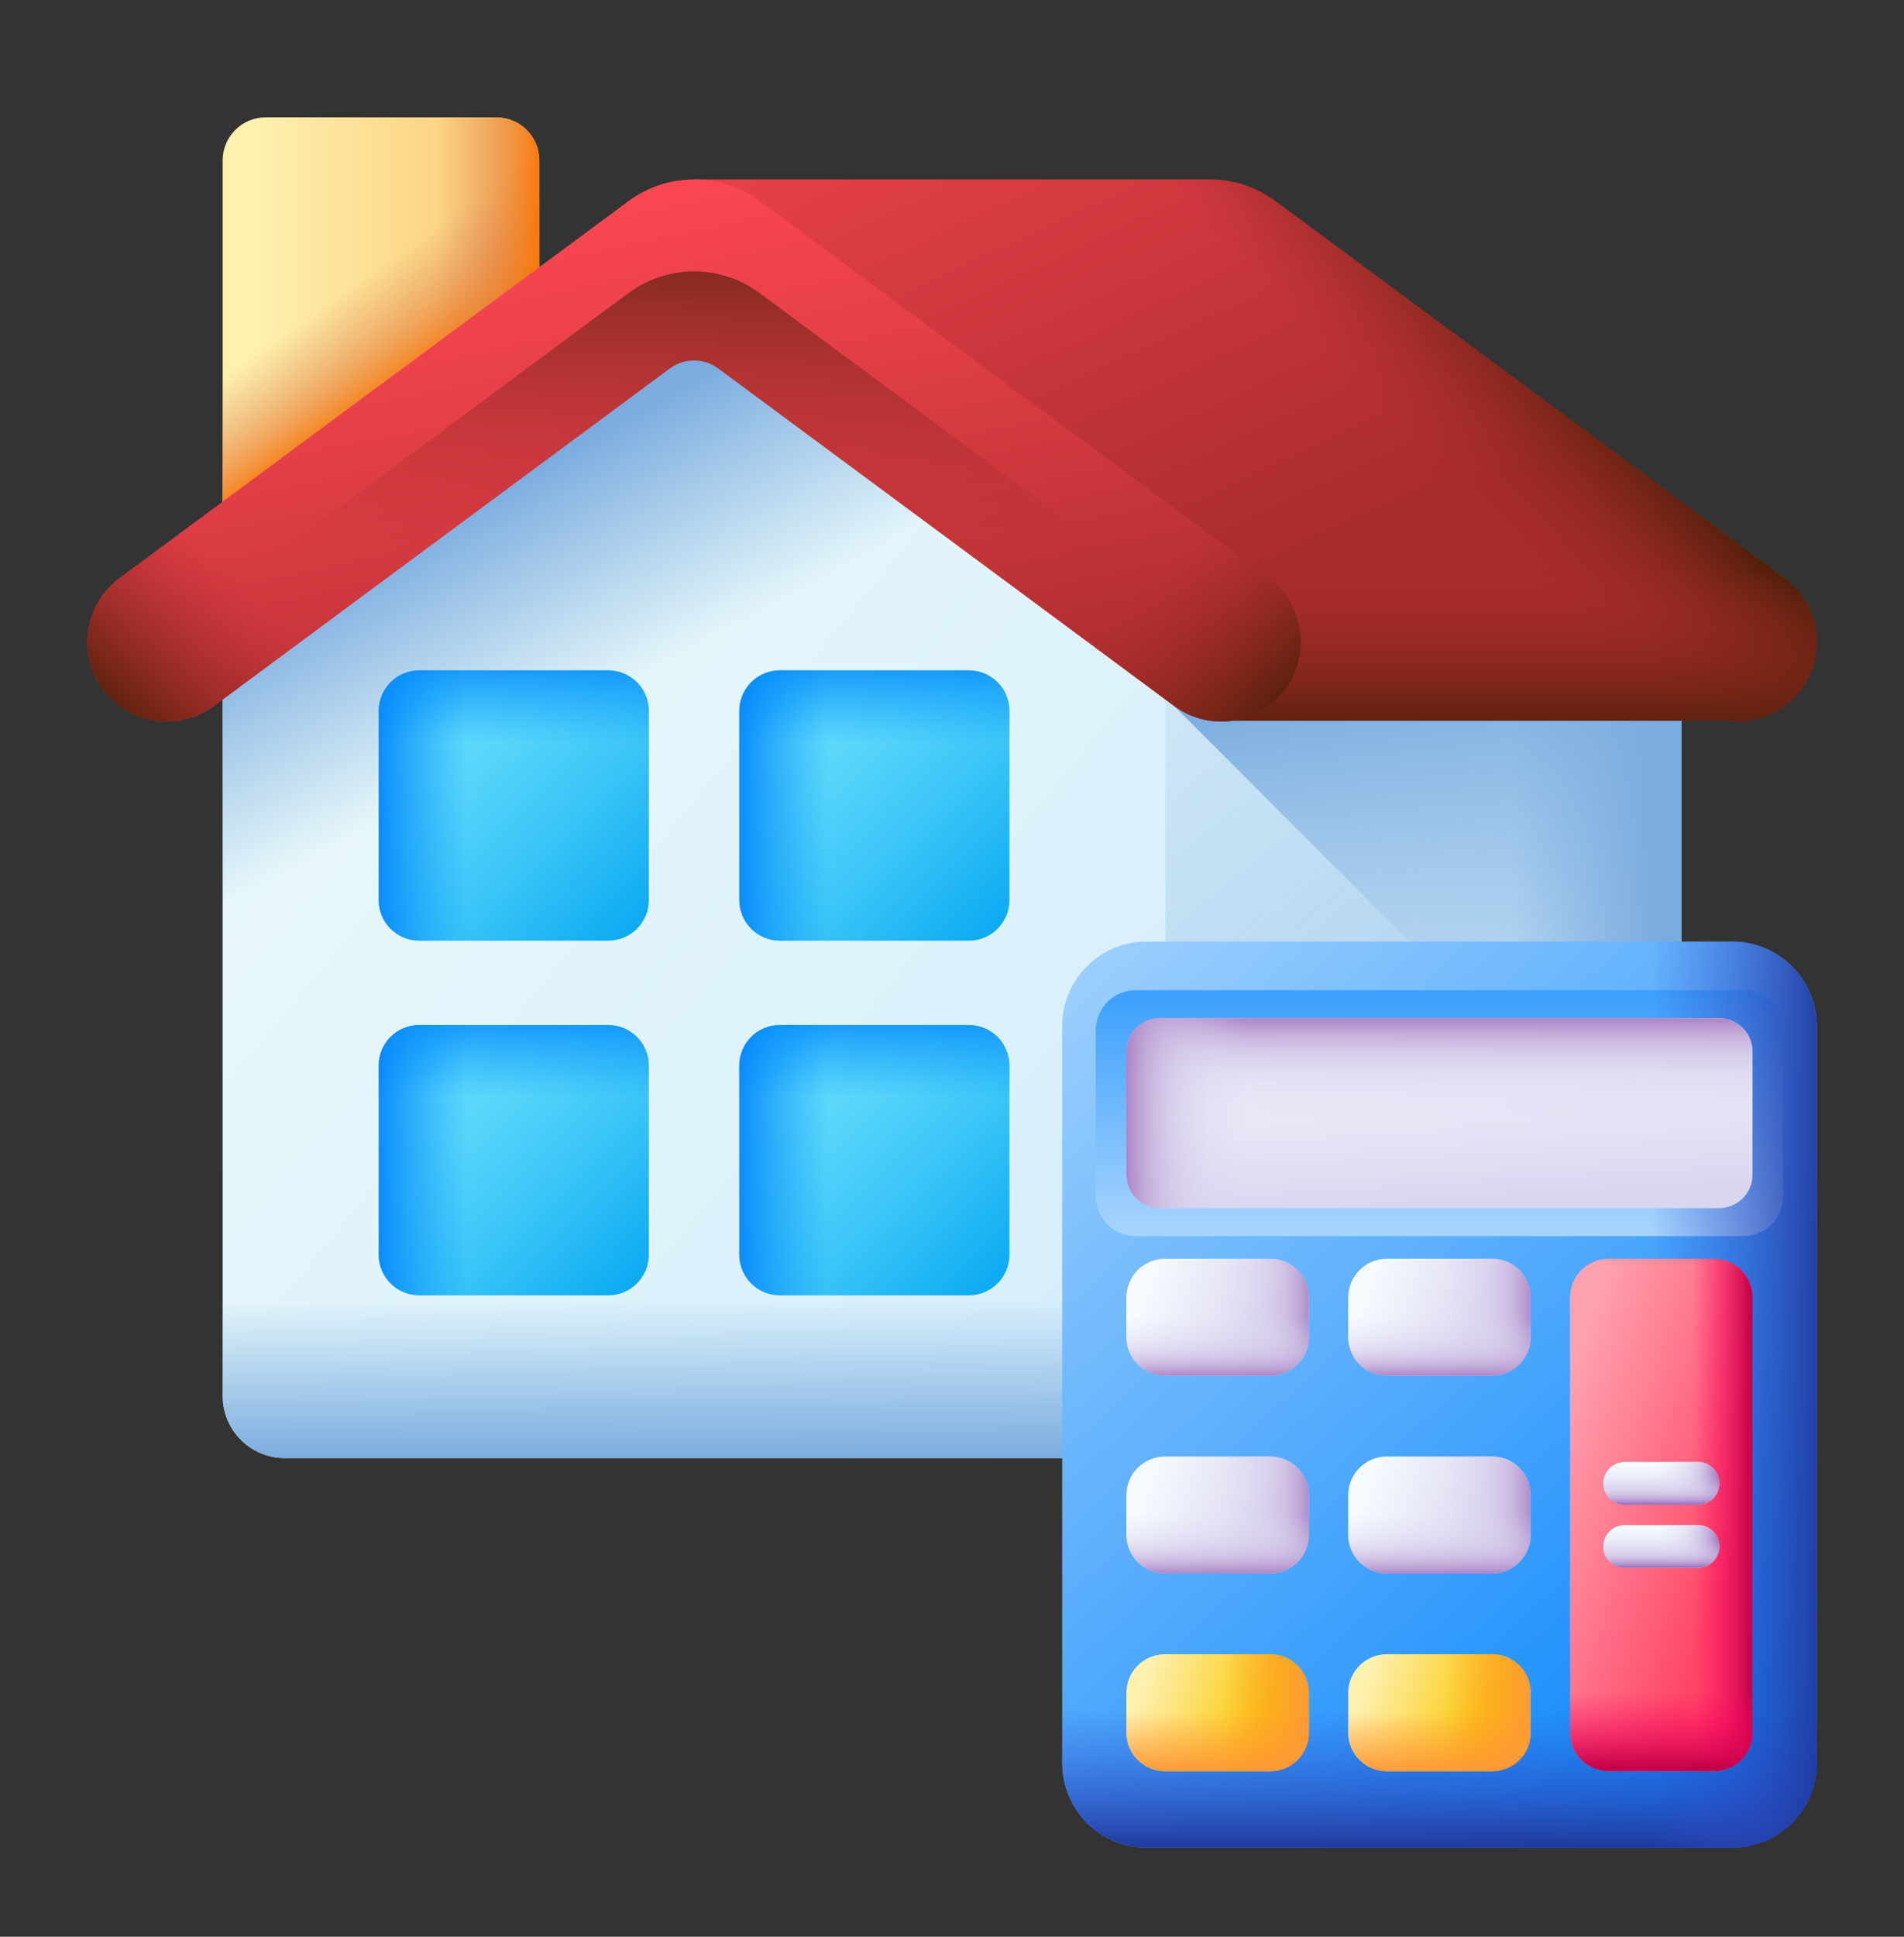 <svg width="60" height="61" viewBox="0 0 60 61" fill="none" xmlns="http://www.w3.org/2000/svg">
<rect x="0" y="0" width="60" height="61" fill="#333333" stroke="none"/>
<path d="M16.995 18.245H7.017V5.05C7.017 4.303 7.623 3.696 8.371 3.696H15.641C16.389 3.696 16.995 4.303 16.995 5.05V18.245Z" fill="url(#paint0_linear_411_6709)"/>
<path d="M16.995 18.245H7.017V5.05C7.017 4.303 7.623 3.696 8.371 3.696H15.641C16.389 3.696 16.995 4.303 16.995 5.05V18.245Z" fill="url(#paint1_linear_411_6709)"/>
<path d="M16.995 5.05V18.244H10.849V3.696H15.641C16.388 3.696 16.995 4.302 16.995 5.05Z" fill="url(#paint2_linear_411_6709)"/>
<path d="M42.281 10.971H17.719L7.017 18.892V43.968C7.017 45.047 7.892 45.923 8.972 45.923H51.028C52.108 45.923 52.983 45.047 52.983 43.968V18.892L42.281 10.971Z" fill="url(#paint3_linear_411_6709)"/>
<path d="M42.281 10.971H17.719L7.017 18.892V43.968C7.017 45.047 7.892 45.923 8.972 45.923H51.028C52.108 45.923 52.983 45.047 52.983 43.968V18.892L42.281 10.971Z" fill="url(#paint4_linear_411_6709)"/>
<path d="M42.281 10.971H26.024L36.726 18.892V43.968C36.726 45.047 35.851 45.923 34.771 45.923H51.028C52.107 45.923 52.983 45.047 52.983 43.968V18.892L42.281 10.971Z" fill="url(#paint5_linear_411_6709)"/>
<path d="M7.017 33.147V43.968C7.017 45.047 7.892 45.923 8.972 45.923H51.028C52.108 45.923 52.983 45.048 52.983 43.968V33.147H7.017Z" fill="url(#paint6_linear_411_6709)"/>
<path d="M40.901 10.971V45.923H51.028C52.107 45.923 52.983 45.047 52.983 43.968V18.892L42.281 10.971H40.901Z" fill="url(#paint7_linear_411_6709)"/>
<path d="M52.983 38.221V22.234H36.996L52.983 38.221Z" fill="url(#paint8_linear_411_6709)"/>
<path d="M19.168 29.628H13.211C12.505 29.628 11.933 29.055 11.933 28.349V22.393C11.933 21.687 12.505 21.114 13.211 21.114H19.168C19.874 21.114 20.446 21.687 20.446 22.393V28.349C20.446 29.055 19.874 29.628 19.168 29.628Z" fill="url(#paint9_linear_411_6709)"/>
<path d="M30.532 29.628H24.575C23.869 29.628 23.297 29.055 23.297 28.349V22.393C23.297 21.687 23.869 21.114 24.575 21.114H30.532C31.238 21.114 31.81 21.687 31.81 22.393V28.349C31.81 29.055 31.238 29.628 30.532 29.628Z" fill="url(#paint10_linear_411_6709)"/>
<path d="M19.168 40.798H13.211C12.505 40.798 11.933 40.225 11.933 39.519V33.563C11.933 32.856 12.505 32.284 13.211 32.284H19.168C19.874 32.284 20.446 32.857 20.446 33.563V39.519C20.446 40.225 19.874 40.798 19.168 40.798Z" fill="url(#paint11_linear_411_6709)"/>
<path d="M30.532 40.798H24.575C23.869 40.798 23.297 40.225 23.297 39.519V33.563C23.297 32.856 23.869 32.284 24.575 32.284H30.532C31.238 32.284 31.81 32.857 31.81 33.563V39.519C31.81 40.225 31.238 40.798 30.532 40.798Z" fill="url(#paint12_linear_411_6709)"/>
<path d="M19.168 29.628H13.211C12.505 29.628 11.933 29.055 11.933 28.349V22.393C11.933 21.687 12.505 21.114 13.211 21.114H19.168C19.874 21.114 20.446 21.687 20.446 22.393V28.349C20.446 29.055 19.874 29.628 19.168 29.628Z" fill="url(#paint13_linear_411_6709)"/>
<path d="M19.168 29.628H13.211C12.505 29.628 11.933 29.055 11.933 28.349V22.393C11.933 21.687 12.505 21.114 13.211 21.114H19.168C19.874 21.114 20.446 21.687 20.446 22.393V28.349C20.446 29.055 19.874 29.628 19.168 29.628Z" fill="url(#paint14_linear_411_6709)"/>
<path d="M30.532 29.628H24.575C23.869 29.628 23.297 29.055 23.297 28.349V22.393C23.297 21.687 23.869 21.114 24.575 21.114H30.532C31.238 21.114 31.81 21.687 31.81 22.393V28.349C31.81 29.055 31.238 29.628 30.532 29.628Z" fill="url(#paint15_linear_411_6709)"/>
<path d="M30.532 29.628H24.575C23.869 29.628 23.297 29.055 23.297 28.349V22.393C23.297 21.687 23.869 21.114 24.575 21.114H30.532C31.238 21.114 31.81 21.687 31.81 22.393V28.349C31.81 29.055 31.238 29.628 30.532 29.628Z" fill="url(#paint16_linear_411_6709)"/>
<path d="M19.168 40.798H13.211C12.505 40.798 11.933 40.225 11.933 39.519V33.563C11.933 32.856 12.505 32.284 13.211 32.284H19.168C19.874 32.284 20.446 32.857 20.446 33.563V39.519C20.446 40.225 19.874 40.798 19.168 40.798Z" fill="url(#paint17_linear_411_6709)"/>
<path d="M19.168 40.798H13.211C12.505 40.798 11.933 40.225 11.933 39.519V33.563C11.933 32.856 12.505 32.284 13.211 32.284H19.168C19.874 32.284 20.446 32.857 20.446 33.563V39.519C20.446 40.225 19.874 40.798 19.168 40.798Z" fill="url(#paint18_linear_411_6709)"/>
<path d="M30.532 40.798H24.575C23.869 40.798 23.297 40.225 23.297 39.519V33.563C23.297 32.856 23.869 32.284 24.575 32.284H30.532C31.238 32.284 31.81 32.857 31.81 33.563V39.519C31.81 40.225 31.238 40.798 30.532 40.798Z" fill="url(#paint19_linear_411_6709)"/>
<path d="M30.532 40.798H24.575C23.869 40.798 23.297 40.225 23.297 39.519V33.563C23.297 32.856 23.869 32.284 24.575 32.284H30.532C31.238 32.284 31.81 32.857 31.81 33.563V39.519C31.81 40.225 31.238 40.798 30.532 40.798Z" fill="url(#paint20_linear_411_6709)"/>
<path d="M56.234 18.207L40.191 6.332C39.575 5.876 38.846 5.649 38.118 5.651H21.872L38.128 22.701H54.384C55.332 22.837 56.321 22.423 56.868 21.55C57.126 21.137 57.25 20.678 57.25 20.222C57.25 19.452 56.895 18.696 56.234 18.207Z" fill="url(#paint21_linear_411_6709)"/>
<path d="M56.234 18.207L40.191 6.332C39.575 5.876 38.846 5.649 38.118 5.651H30.193V14.379L38.128 22.701H54.384C55.332 22.837 56.321 22.423 56.868 21.55C57.126 21.137 57.25 20.678 57.25 20.222C57.25 19.452 56.895 18.696 56.234 18.207Z" fill="url(#paint22_linear_411_6709)"/>
<path d="M38.128 22.7H54.384C55.332 22.837 56.321 22.423 56.868 21.55C57.126 21.137 57.25 20.677 57.25 20.221C57.25 19.452 56.895 18.696 56.234 18.207L50.237 13.768H29.611L38.128 22.7Z" fill="url(#paint23_linear_411_6709)"/>
<path d="M22.634 11.604L36.996 22.235C38.17 23.104 39.836 22.788 40.611 21.55C41.305 20.441 41.029 18.985 39.978 18.207L23.934 6.332C22.709 5.425 21.034 5.425 19.809 6.332L3.765 18.207C2.714 18.985 2.438 20.441 3.132 21.55C3.907 22.788 5.572 23.104 6.747 22.235L21.109 11.604C21.562 11.269 22.181 11.269 22.634 11.604Z" fill="url(#paint24_linear_411_6709)"/>
<path d="M40.601 21.566L23.934 9.229C22.709 8.322 21.034 8.322 19.809 9.229L3.142 21.566C3.921 22.791 5.577 23.101 6.747 22.235L21.109 11.605C21.562 11.269 22.181 11.269 22.634 11.605L36.996 22.235C38.166 23.101 39.822 22.791 40.601 21.566Z" fill="url(#paint25_linear_411_6709)"/>
<path d="M28.382 15.859L36.996 22.235C38.171 23.104 39.836 22.789 40.611 21.55C41.305 20.442 41.029 18.985 39.978 18.207L31.965 12.276L28.382 15.859Z" fill="url(#paint26_linear_411_6709)"/>
<path d="M15.361 15.859L6.747 22.235C5.572 23.104 3.907 22.789 3.132 21.55C2.438 20.442 2.714 18.985 3.765 18.207L11.778 12.276L15.361 15.859Z" fill="url(#paint27_linear_411_6709)"/>
<path d="M54.587 58.196H36.135C34.664 58.196 33.472 57.004 33.472 55.533V32.319C33.472 30.849 34.664 29.656 36.135 29.656H54.587C56.058 29.656 57.25 30.849 57.25 32.319V55.533C57.25 57.004 56.058 58.196 54.587 58.196Z" fill="url(#paint28_linear_411_6709)"/>
<path d="M54.933 38.933H35.789C35.093 38.933 34.53 38.37 34.53 37.675V32.446C34.53 31.751 35.093 31.188 35.789 31.188H54.933C55.628 31.188 56.192 31.751 56.192 32.446V37.675C56.192 38.37 55.628 38.933 54.933 38.933Z" fill="url(#paint29_linear_411_6709)"/>
<path d="M33.472 44.278V55.533C33.472 57.004 34.664 58.196 36.135 58.196H54.587C56.058 58.196 57.25 57.004 57.25 55.533V44.278H33.472Z" fill="url(#paint30_linear_411_6709)"/>
<path d="M54.587 29.656H41.37V58.196H54.587C56.058 58.196 57.25 57.004 57.25 55.533V32.319C57.25 30.849 56.058 29.656 54.587 29.656Z" fill="url(#paint31_linear_411_6709)"/>
<path d="M54.17 38.053H36.552C35.969 38.053 35.496 37.58 35.496 36.997V33.124C35.496 32.541 35.969 32.068 36.552 32.068H54.169C54.753 32.068 55.226 32.541 55.226 33.124V36.997C55.226 37.58 54.753 38.053 54.17 38.053Z" fill="url(#paint32_linear_411_6709)"/>
<path d="M54.17 38.053H36.552C35.969 38.053 35.496 37.58 35.496 36.997V33.124C35.496 32.541 35.969 32.068 36.552 32.068H54.169C54.753 32.068 55.226 32.541 55.226 33.124V36.997C55.226 37.58 54.753 38.053 54.17 38.053Z" fill="url(#paint33_linear_411_6709)"/>
<path d="M43.375 32.068H36.552C35.969 32.068 35.496 32.541 35.496 33.124V36.997C35.496 37.58 35.969 38.053 36.552 38.053H43.375V32.068Z" fill="url(#paint34_linear_411_6709)"/>
<path d="M40.031 43.329H36.711C36.04 43.329 35.496 42.786 35.496 42.115V40.861C35.496 40.19 36.04 39.647 36.711 39.647H40.031C40.702 39.647 41.245 40.19 41.245 40.861V42.115C41.245 42.786 40.702 43.329 40.031 43.329Z" fill="url(#paint35_linear_411_6709)"/>
<path d="M40.031 39.647H37.006V43.329H40.031C40.702 43.329 41.245 42.786 41.245 42.115V40.861C41.245 40.19 40.702 39.647 40.031 39.647Z" fill="url(#paint36_linear_411_6709)"/>
<path d="M35.496 41.017V42.115C35.496 42.786 36.04 43.33 36.711 43.33H40.031C40.702 43.33 41.245 42.786 41.245 42.115V41.017H35.496Z" fill="url(#paint37_linear_411_6709)"/>
<path d="M47.021 43.329H43.701C43.03 43.329 42.486 42.786 42.486 42.115V40.861C42.486 40.19 43.03 39.647 43.701 39.647H47.021C47.692 39.647 48.236 40.19 48.236 40.861V42.115C48.236 42.786 47.692 43.329 47.021 43.329Z" fill="url(#paint38_linear_411_6709)"/>
<path d="M47.021 39.647H43.996V43.329H47.021C47.692 43.329 48.236 42.786 48.236 42.115V40.861C48.236 40.19 47.692 39.647 47.021 39.647Z" fill="url(#paint39_linear_411_6709)"/>
<path d="M42.486 41.017V42.115C42.486 42.786 43.03 43.33 43.701 43.33H47.021C47.692 43.33 48.236 42.786 48.236 42.115V41.017H42.486Z" fill="url(#paint40_linear_411_6709)"/>
<path d="M40.031 49.557H36.711C36.04 49.557 35.496 49.013 35.496 48.343V47.088C35.496 46.418 36.04 45.874 36.711 45.874H40.031C40.702 45.874 41.245 46.418 41.245 47.088V48.343C41.245 49.013 40.702 49.557 40.031 49.557Z" fill="url(#paint41_linear_411_6709)"/>
<path d="M40.031 45.874H37.006V49.557H40.031C40.702 49.557 41.245 49.013 41.245 48.343V47.088C41.245 46.418 40.702 45.874 40.031 45.874Z" fill="url(#paint42_linear_411_6709)"/>
<path d="M35.496 47.244V48.343C35.496 49.013 36.04 49.557 36.711 49.557H40.031C40.702 49.557 41.245 49.013 41.245 48.343V47.244H35.496Z" fill="url(#paint43_linear_411_6709)"/>
<path d="M47.021 49.557H43.701C43.03 49.557 42.486 49.013 42.486 48.343V47.088C42.486 46.418 43.03 45.874 43.701 45.874H47.021C47.692 45.874 48.236 46.418 48.236 47.088V48.343C48.236 49.013 47.692 49.557 47.021 49.557Z" fill="url(#paint44_linear_411_6709)"/>
<path d="M47.021 45.874H43.996V49.557H47.021C47.692 49.557 48.236 49.013 48.236 48.343V47.088C48.236 46.418 47.692 45.874 47.021 45.874Z" fill="url(#paint45_linear_411_6709)"/>
<path d="M42.486 47.244V48.343C42.486 49.013 43.03 49.557 43.701 49.557H47.021C47.692 49.557 48.236 49.013 48.236 48.343V47.244H42.486Z" fill="url(#paint46_linear_411_6709)"/>
<path d="M40.031 55.785H36.711C36.04 55.785 35.496 55.241 35.496 54.57V53.316C35.496 52.645 36.04 52.102 36.711 52.102H40.031C40.702 52.102 41.245 52.645 41.245 53.316V54.57C41.245 55.241 40.702 55.785 40.031 55.785Z" fill="url(#paint47_linear_411_6709)"/>
<path d="M40.031 52.102H37.006V55.785H40.031C40.702 55.785 41.245 55.242 41.245 54.571V53.317C41.245 52.646 40.702 52.102 40.031 52.102Z" fill="url(#paint48_linear_411_6709)"/>
<path d="M35.496 53.472V54.57C35.496 55.241 36.04 55.785 36.711 55.785H40.031C40.702 55.785 41.245 55.241 41.245 54.57V53.472H35.496Z" fill="url(#paint49_linear_411_6709)"/>
<path d="M47.021 55.785H43.701C43.03 55.785 42.486 55.242 42.486 54.571V53.317C42.486 52.646 43.03 52.102 43.701 52.102H47.021C47.692 52.102 48.236 52.646 48.236 53.317V54.571C48.236 55.242 47.692 55.785 47.021 55.785Z" fill="url(#paint50_linear_411_6709)"/>
<path d="M47.021 52.102H43.996V55.785H47.021C47.692 55.785 48.236 55.242 48.236 54.571V53.317C48.236 52.646 47.692 52.102 47.021 52.102Z" fill="url(#paint51_linear_411_6709)"/>
<path d="M42.486 53.473V54.571C42.486 55.242 43.03 55.786 43.701 55.786H47.021C47.692 55.786 48.236 55.242 48.236 54.571V53.473H42.486Z" fill="url(#paint52_linear_411_6709)"/>
<path d="M54.011 55.785H50.691C50.02 55.785 49.476 55.241 49.476 54.57V40.861C49.476 40.19 50.02 39.647 50.691 39.647H54.011C54.682 39.647 55.226 40.19 55.226 40.861V54.57C55.226 55.241 54.682 55.785 54.011 55.785Z" fill="url(#paint53_linear_411_6709)"/>
<path d="M54.011 39.647H50.986V55.785H54.011C54.682 55.785 55.226 55.241 55.226 54.57V40.861C55.226 40.19 54.682 39.647 54.011 39.647Z" fill="url(#paint54_linear_411_6709)"/>
<path d="M49.477 48.83V54.57C49.477 55.24 50.02 55.784 50.691 55.784H54.011C54.682 55.784 55.226 55.24 55.226 54.57V48.83H49.477Z" fill="url(#paint55_linear_411_6709)"/>
<path d="M53.503 47.397H51.199C50.826 47.397 50.523 47.094 50.523 46.721C50.523 46.348 50.826 46.046 51.199 46.046H53.503C53.877 46.046 54.179 46.348 54.179 46.721C54.179 47.095 53.877 47.397 53.503 47.397Z" fill="url(#paint56_linear_411_6709)"/>
<path d="M53.504 46.046H51.974V47.397H53.504C53.877 47.397 54.179 47.094 54.179 46.721C54.179 46.348 53.877 46.046 53.504 46.046Z" fill="url(#paint57_linear_411_6709)"/>
<path d="M50.523 46.722C50.523 47.095 50.826 47.398 51.199 47.398H53.504C53.877 47.398 54.179 47.095 54.179 46.722C54.179 46.582 54.137 46.453 54.064 46.345H50.639C50.566 46.453 50.523 46.582 50.523 46.722Z" fill="url(#paint58_linear_411_6709)"/>
<path d="M53.503 49.384H51.199C50.826 49.384 50.523 49.082 50.523 48.709C50.523 48.336 50.826 48.033 51.199 48.033H53.503C53.877 48.033 54.179 48.336 54.179 48.709C54.179 49.082 53.877 49.384 53.503 49.384Z" fill="url(#paint59_linear_411_6709)"/>
<path d="M53.504 48.033H51.974V49.384H53.504C53.877 49.384 54.179 49.082 54.179 48.709C54.179 48.336 53.877 48.033 53.504 48.033Z" fill="url(#paint60_linear_411_6709)"/>
<path d="M50.523 48.709C50.523 49.082 50.826 49.384 51.199 49.384H53.504C53.877 49.384 54.179 49.082 54.179 48.709C54.179 48.569 54.137 48.439 54.064 48.331H50.639C50.566 48.439 50.523 48.569 50.523 48.709Z" fill="url(#paint61_linear_411_6709)"/>
<defs>
<linearGradient id="paint0_linear_411_6709" x1="8.134" y1="10.971" x2="17.059" y2="10.971" gradientUnits="userSpaceOnUse">
<stop stop-color="#FEF0AE"/>
<stop offset="1" stop-color="#FBC56D"/>
</linearGradient>
<linearGradient id="paint1_linear_411_6709" x1="10.546" y1="9.372" x2="12.617" y2="12.294" gradientUnits="userSpaceOnUse">
<stop stop-color="#DC8758" stop-opacity="0"/>
<stop offset="0.215" stop-color="#DD8654" stop-opacity="0.215"/>
<stop offset="0.429" stop-color="#E28448" stop-opacity="0.429"/>
<stop offset="0.642" stop-color="#EA8034" stop-opacity="0.642"/>
<stop offset="0.854" stop-color="#F47B18" stop-opacity="0.854"/>
<stop offset="1" stop-color="#FE7701"/>
</linearGradient>
<linearGradient id="paint2_linear_411_6709" x1="13.802" y1="10.97" x2="17.093" y2="10.97" gradientUnits="userSpaceOnUse">
<stop stop-color="#DC8758" stop-opacity="0"/>
<stop offset="0.215" stop-color="#DD8654" stop-opacity="0.215"/>
<stop offset="0.429" stop-color="#E28448" stop-opacity="0.429"/>
<stop offset="0.642" stop-color="#EA8034" stop-opacity="0.642"/>
<stop offset="0.854" stop-color="#F47B18" stop-opacity="0.854"/>
<stop offset="1" stop-color="#FE7701"/>
</linearGradient>
<linearGradient id="paint3_linear_411_6709" x1="13.384" y1="15.219" x2="81.548" y2="71.821" gradientUnits="userSpaceOnUse">
<stop stop-color="#EAF9FA"/>
<stop offset="1" stop-color="#B3DAFE"/>
</linearGradient>
<linearGradient id="paint4_linear_411_6709" x1="21.371" y1="20.727" x2="17.758" y2="14.159" gradientUnits="userSpaceOnUse">
<stop stop-color="#7BACDF" stop-opacity="0"/>
<stop offset="1" stop-color="#7BACDF"/>
</linearGradient>
<linearGradient id="paint5_linear_411_6709" x1="29.319" y1="16.867" x2="67.017" y2="62.137" gradientUnits="userSpaceOnUse">
<stop stop-color="#7BACDF" stop-opacity="0"/>
<stop offset="1" stop-color="#7BACDF"/>
</linearGradient>
<linearGradient id="paint6_linear_411_6709" x1="30" y1="40.95" x2="30" y2="45.955" gradientUnits="userSpaceOnUse">
<stop stop-color="#7BACDF" stop-opacity="0"/>
<stop offset="1" stop-color="#7BACDF"/>
</linearGradient>
<linearGradient id="paint7_linear_411_6709" x1="47.607" y1="28.447" x2="52.177" y2="28.447" gradientUnits="userSpaceOnUse">
<stop stop-color="#7BACDF" stop-opacity="0"/>
<stop offset="1" stop-color="#7BACDF"/>
</linearGradient>
<linearGradient id="paint8_linear_411_6709" x1="46.247" y1="30.552" x2="44.838" y2="21.231" gradientUnits="userSpaceOnUse">
<stop stop-color="#7BACDF" stop-opacity="0"/>
<stop offset="1" stop-color="#7BACDF"/>
</linearGradient>
<linearGradient id="paint9_linear_411_6709" x1="13.803" y1="22.985" x2="20.304" y2="29.486" gradientUnits="userSpaceOnUse">
<stop stop-color="#62DBFB"/>
<stop offset="0.191" stop-color="#57D5FA"/>
<stop offset="0.523" stop-color="#3BC5F7"/>
<stop offset="0.954" stop-color="#0DABF2"/>
<stop offset="1" stop-color="#08A9F1"/>
</linearGradient>
<linearGradient id="paint10_linear_411_6709" x1="25.167" y1="22.985" x2="31.669" y2="29.486" gradientUnits="userSpaceOnUse">
<stop stop-color="#62DBFB"/>
<stop offset="0.191" stop-color="#57D5FA"/>
<stop offset="0.523" stop-color="#3BC5F7"/>
<stop offset="0.954" stop-color="#0DABF2"/>
<stop offset="1" stop-color="#08A9F1"/>
</linearGradient>
<linearGradient id="paint11_linear_411_6709" x1="13.803" y1="34.155" x2="20.304" y2="40.656" gradientUnits="userSpaceOnUse">
<stop stop-color="#62DBFB"/>
<stop offset="0.191" stop-color="#57D5FA"/>
<stop offset="0.523" stop-color="#3BC5F7"/>
<stop offset="0.954" stop-color="#0DABF2"/>
<stop offset="1" stop-color="#08A9F1"/>
</linearGradient>
<linearGradient id="paint12_linear_411_6709" x1="25.167" y1="34.155" x2="31.669" y2="40.656" gradientUnits="userSpaceOnUse">
<stop stop-color="#62DBFB"/>
<stop offset="0.191" stop-color="#57D5FA"/>
<stop offset="0.523" stop-color="#3BC5F7"/>
<stop offset="0.954" stop-color="#0DABF2"/>
<stop offset="1" stop-color="#08A9F1"/>
</linearGradient>
<linearGradient id="paint13_linear_411_6709" x1="16.189" y1="23.393" x2="16.189" y2="20.397" gradientUnits="userSpaceOnUse">
<stop stop-color="#0593FC" stop-opacity="0"/>
<stop offset="0.683" stop-color="#0389FC" stop-opacity="0.683"/>
<stop offset="1" stop-color="#0182FC"/>
</linearGradient>
<linearGradient id="paint14_linear_411_6709" x1="14.725" y1="25.371" x2="11.626" y2="25.371" gradientUnits="userSpaceOnUse">
<stop stop-color="#0593FC" stop-opacity="0"/>
<stop offset="0.683" stop-color="#0389FC" stop-opacity="0.683"/>
<stop offset="1" stop-color="#0182FC"/>
</linearGradient>
<linearGradient id="paint15_linear_411_6709" x1="27.554" y1="23.393" x2="27.554" y2="20.397" gradientUnits="userSpaceOnUse">
<stop stop-color="#0593FC" stop-opacity="0"/>
<stop offset="0.683" stop-color="#0389FC" stop-opacity="0.683"/>
<stop offset="1" stop-color="#0182FC"/>
</linearGradient>
<linearGradient id="paint16_linear_411_6709" x1="26.09" y1="25.371" x2="22.99" y2="25.371" gradientUnits="userSpaceOnUse">
<stop stop-color="#0593FC" stop-opacity="0"/>
<stop offset="0.683" stop-color="#0389FC" stop-opacity="0.683"/>
<stop offset="1" stop-color="#0182FC"/>
</linearGradient>
<linearGradient id="paint17_linear_411_6709" x1="16.189" y1="34.562" x2="16.189" y2="31.567" gradientUnits="userSpaceOnUse">
<stop stop-color="#0593FC" stop-opacity="0"/>
<stop offset="0.683" stop-color="#0389FC" stop-opacity="0.683"/>
<stop offset="1" stop-color="#0182FC"/>
</linearGradient>
<linearGradient id="paint18_linear_411_6709" x1="14.725" y1="36.541" x2="11.626" y2="36.541" gradientUnits="userSpaceOnUse">
<stop stop-color="#0593FC" stop-opacity="0"/>
<stop offset="0.683" stop-color="#0389FC" stop-opacity="0.683"/>
<stop offset="1" stop-color="#0182FC"/>
</linearGradient>
<linearGradient id="paint19_linear_411_6709" x1="27.554" y1="34.562" x2="27.554" y2="31.567" gradientUnits="userSpaceOnUse">
<stop stop-color="#0593FC" stop-opacity="0"/>
<stop offset="0.683" stop-color="#0389FC" stop-opacity="0.683"/>
<stop offset="1" stop-color="#0182FC"/>
</linearGradient>
<linearGradient id="paint20_linear_411_6709" x1="26.09" y1="36.541" x2="22.99" y2="36.541" gradientUnits="userSpaceOnUse">
<stop stop-color="#0593FC" stop-opacity="0"/>
<stop offset="0.683" stop-color="#0389FC" stop-opacity="0.683"/>
<stop offset="1" stop-color="#0182FC"/>
</linearGradient>
<linearGradient id="paint21_linear_411_6709" x1="30.25" y1="-7.202" x2="41.873" y2="17.589" gradientUnits="userSpaceOnUse">
<stop stop-color="#FD4755"/>
<stop offset="0.336" stop-color="#E43F48"/>
<stop offset="1" stop-color="#A72B2B"/>
</linearGradient>
<linearGradient id="paint22_linear_411_6709" x1="43.846" y1="13.369" x2="48.235" y2="9.305" gradientUnits="userSpaceOnUse">
<stop stop-color="#A72B2B" stop-opacity="0"/>
<stop offset="1" stop-color="#481F05"/>
</linearGradient>
<linearGradient id="paint23_linear_411_6709" x1="43.43" y1="17.905" x2="43.43" y2="23.454" gradientUnits="userSpaceOnUse">
<stop stop-color="#A72B2B" stop-opacity="0"/>
<stop offset="1" stop-color="#481F05"/>
</linearGradient>
<linearGradient id="paint24_linear_411_6709" x1="18.878" y1="5.777" x2="22.842" y2="24.907" gradientUnits="userSpaceOnUse">
<stop stop-color="#FD4755"/>
<stop offset="0.336" stop-color="#E43F48"/>
<stop offset="1" stop-color="#A72B2B"/>
</linearGradient>
<linearGradient id="paint25_linear_411_6709" x1="21.872" y1="17.367" x2="21.872" y2="5.413" gradientUnits="userSpaceOnUse">
<stop stop-color="#A72B2B" stop-opacity="0"/>
<stop offset="1" stop-color="#481F05"/>
</linearGradient>
<linearGradient id="paint26_linear_411_6709" x1="35.853" y1="18.687" x2="40.197" y2="23.03" gradientUnits="userSpaceOnUse">
<stop stop-color="#A72B2B" stop-opacity="0"/>
<stop offset="1" stop-color="#481F05"/>
</linearGradient>
<linearGradient id="paint27_linear_411_6709" x1="7.89" y1="18.687" x2="3.547" y2="23.03" gradientUnits="userSpaceOnUse">
<stop stop-color="#A72B2B" stop-opacity="0"/>
<stop offset="1" stop-color="#481F05"/>
</linearGradient>
<linearGradient id="paint28_linear_411_6709" x1="30.681" y1="26.405" x2="57.319" y2="55.885" gradientUnits="userSpaceOnUse">
<stop stop-color="#B3DAFE"/>
<stop offset="1" stop-color="#0182FC"/>
</linearGradient>
<linearGradient id="paint29_linear_411_6709" x1="45.361" y1="39.714" x2="45.361" y2="27.021" gradientUnits="userSpaceOnUse">
<stop stop-color="#B3DAFE"/>
<stop offset="1" stop-color="#0182FC"/>
</linearGradient>
<linearGradient id="paint30_linear_411_6709" x1="45.361" y1="53.845" x2="45.361" y2="58.376" gradientUnits="userSpaceOnUse">
<stop stop-color="#314DC9" stop-opacity="0"/>
<stop offset="0.276" stop-color="#304BC4" stop-opacity="0.276"/>
<stop offset="0.563" stop-color="#2B45B8" stop-opacity="0.563"/>
<stop offset="0.854" stop-color="#243BA3" stop-opacity="0.854"/>
<stop offset="1" stop-color="#1F3596"/>
</linearGradient>
<linearGradient id="paint31_linear_411_6709" x1="52" y1="43.926" x2="57.738" y2="43.926" gradientUnits="userSpaceOnUse">
<stop stop-color="#314DC9" stop-opacity="0"/>
<stop offset="0.276" stop-color="#304BC4" stop-opacity="0.276"/>
<stop offset="0.563" stop-color="#2B45B8" stop-opacity="0.563"/>
<stop offset="0.854" stop-color="#243BA3" stop-opacity="0.854"/>
<stop offset="1" stop-color="#1F3596"/>
</linearGradient>
<linearGradient id="paint32_linear_411_6709" x1="45.177" y1="32.063" x2="45.535" y2="37.904" gradientUnits="userSpaceOnUse">
<stop stop-color="#F5FBFF"/>
<stop offset="1" stop-color="#DBD5EF"/>
</linearGradient>
<linearGradient id="paint33_linear_411_6709" x1="45.361" y1="35.559" x2="45.361" y2="31.922" gradientUnits="userSpaceOnUse">
<stop stop-color="#DBD5EF" stop-opacity="0"/>
<stop offset="0.285" stop-color="#D9D2EE" stop-opacity="0.285"/>
<stop offset="0.474" stop-color="#D4C9E9" stop-opacity="0.474"/>
<stop offset="0.635" stop-color="#CBBAE2" stop-opacity="0.635"/>
<stop offset="0.779" stop-color="#BFA5D7" stop-opacity="0.78"/>
<stop offset="0.913" stop-color="#AF8ACA" stop-opacity="0.913"/>
<stop offset="1" stop-color="#A274BF"/>
</linearGradient>
<linearGradient id="paint34_linear_411_6709" x1="39.304" y1="35.061" x2="35.31" y2="35.061" gradientUnits="userSpaceOnUse">
<stop stop-color="#DBD5EF" stop-opacity="0"/>
<stop offset="0.285" stop-color="#D9D2EE" stop-opacity="0.285"/>
<stop offset="0.474" stop-color="#D4C9E9" stop-opacity="0.474"/>
<stop offset="0.635" stop-color="#CBBAE2" stop-opacity="0.635"/>
<stop offset="0.779" stop-color="#BFA5D7" stop-opacity="0.78"/>
<stop offset="0.913" stop-color="#AF8ACA" stop-opacity="0.913"/>
<stop offset="1" stop-color="#A274BF"/>
</linearGradient>
<linearGradient id="paint35_linear_411_6709" x1="36.022" y1="40.705" x2="39.83" y2="41.974" gradientUnits="userSpaceOnUse">
<stop stop-color="#F5FBFF"/>
<stop offset="1" stop-color="#DBD5EF"/>
</linearGradient>
<linearGradient id="paint36_linear_411_6709" x1="38.56" y1="41.488" x2="41.452" y2="41.488" gradientUnits="userSpaceOnUse">
<stop stop-color="#DBD5EF" stop-opacity="0"/>
<stop offset="0.285" stop-color="#D9D2EE" stop-opacity="0.285"/>
<stop offset="0.474" stop-color="#D4C9E9" stop-opacity="0.474"/>
<stop offset="0.635" stop-color="#CBBAE2" stop-opacity="0.635"/>
<stop offset="0.779" stop-color="#BFA5D7" stop-opacity="0.78"/>
<stop offset="0.913" stop-color="#AF8ACA" stop-opacity="0.913"/>
<stop offset="1" stop-color="#A274BF"/>
</linearGradient>
<linearGradient id="paint37_linear_411_6709" x1="38.371" y1="41.479" x2="38.371" y2="43.427" gradientUnits="userSpaceOnUse">
<stop stop-color="#DBD5EF" stop-opacity="0"/>
<stop offset="0.285" stop-color="#D9D2EE" stop-opacity="0.285"/>
<stop offset="0.474" stop-color="#D4C9E9" stop-opacity="0.474"/>
<stop offset="0.635" stop-color="#CBBAE2" stop-opacity="0.635"/>
<stop offset="0.779" stop-color="#BFA5D7" stop-opacity="0.78"/>
<stop offset="0.913" stop-color="#AF8ACA" stop-opacity="0.913"/>
<stop offset="1" stop-color="#A274BF"/>
</linearGradient>
<linearGradient id="paint38_linear_411_6709" x1="43.012" y1="40.705" x2="46.82" y2="41.974" gradientUnits="userSpaceOnUse">
<stop stop-color="#F5FBFF"/>
<stop offset="1" stop-color="#DBD5EF"/>
</linearGradient>
<linearGradient id="paint39_linear_411_6709" x1="45.55" y1="41.488" x2="48.442" y2="41.488" gradientUnits="userSpaceOnUse">
<stop stop-color="#DBD5EF" stop-opacity="0"/>
<stop offset="0.285" stop-color="#D9D2EE" stop-opacity="0.285"/>
<stop offset="0.474" stop-color="#D4C9E9" stop-opacity="0.474"/>
<stop offset="0.635" stop-color="#CBBAE2" stop-opacity="0.635"/>
<stop offset="0.779" stop-color="#BFA5D7" stop-opacity="0.78"/>
<stop offset="0.913" stop-color="#AF8ACA" stop-opacity="0.913"/>
<stop offset="1" stop-color="#A274BF"/>
</linearGradient>
<linearGradient id="paint40_linear_411_6709" x1="45.361" y1="41.479" x2="45.361" y2="43.427" gradientUnits="userSpaceOnUse">
<stop stop-color="#DBD5EF" stop-opacity="0"/>
<stop offset="0.285" stop-color="#D9D2EE" stop-opacity="0.285"/>
<stop offset="0.474" stop-color="#D4C9E9" stop-opacity="0.474"/>
<stop offset="0.635" stop-color="#CBBAE2" stop-opacity="0.635"/>
<stop offset="0.779" stop-color="#BFA5D7" stop-opacity="0.78"/>
<stop offset="0.913" stop-color="#AF8ACA" stop-opacity="0.913"/>
<stop offset="1" stop-color="#A274BF"/>
</linearGradient>
<linearGradient id="paint41_linear_411_6709" x1="36.022" y1="46.932" x2="39.83" y2="48.202" gradientUnits="userSpaceOnUse">
<stop stop-color="#F5FBFF"/>
<stop offset="1" stop-color="#DBD5EF"/>
</linearGradient>
<linearGradient id="paint42_linear_411_6709" x1="38.56" y1="47.715" x2="41.452" y2="47.715" gradientUnits="userSpaceOnUse">
<stop stop-color="#DBD5EF" stop-opacity="0"/>
<stop offset="0.285" stop-color="#D9D2EE" stop-opacity="0.285"/>
<stop offset="0.474" stop-color="#D4C9E9" stop-opacity="0.474"/>
<stop offset="0.635" stop-color="#CBBAE2" stop-opacity="0.635"/>
<stop offset="0.779" stop-color="#BFA5D7" stop-opacity="0.78"/>
<stop offset="0.913" stop-color="#AF8ACA" stop-opacity="0.913"/>
<stop offset="1" stop-color="#A274BF"/>
</linearGradient>
<linearGradient id="paint43_linear_411_6709" x1="38.371" y1="47.707" x2="38.371" y2="49.654" gradientUnits="userSpaceOnUse">
<stop stop-color="#DBD5EF" stop-opacity="0"/>
<stop offset="0.285" stop-color="#D9D2EE" stop-opacity="0.285"/>
<stop offset="0.474" stop-color="#D4C9E9" stop-opacity="0.474"/>
<stop offset="0.635" stop-color="#CBBAE2" stop-opacity="0.635"/>
<stop offset="0.779" stop-color="#BFA5D7" stop-opacity="0.78"/>
<stop offset="0.913" stop-color="#AF8ACA" stop-opacity="0.913"/>
<stop offset="1" stop-color="#A274BF"/>
</linearGradient>
<linearGradient id="paint44_linear_411_6709" x1="43.012" y1="46.932" x2="46.82" y2="48.202" gradientUnits="userSpaceOnUse">
<stop stop-color="#F5FBFF"/>
<stop offset="1" stop-color="#DBD5EF"/>
</linearGradient>
<linearGradient id="paint45_linear_411_6709" x1="45.55" y1="47.715" x2="48.442" y2="47.715" gradientUnits="userSpaceOnUse">
<stop stop-color="#DBD5EF" stop-opacity="0"/>
<stop offset="0.285" stop-color="#D9D2EE" stop-opacity="0.285"/>
<stop offset="0.474" stop-color="#D4C9E9" stop-opacity="0.474"/>
<stop offset="0.635" stop-color="#CBBAE2" stop-opacity="0.635"/>
<stop offset="0.779" stop-color="#BFA5D7" stop-opacity="0.78"/>
<stop offset="0.913" stop-color="#AF8ACA" stop-opacity="0.913"/>
<stop offset="1" stop-color="#A274BF"/>
</linearGradient>
<linearGradient id="paint46_linear_411_6709" x1="45.361" y1="47.707" x2="45.361" y2="49.654" gradientUnits="userSpaceOnUse">
<stop stop-color="#DBD5EF" stop-opacity="0"/>
<stop offset="0.285" stop-color="#D9D2EE" stop-opacity="0.285"/>
<stop offset="0.474" stop-color="#D4C9E9" stop-opacity="0.474"/>
<stop offset="0.635" stop-color="#CBBAE2" stop-opacity="0.635"/>
<stop offset="0.779" stop-color="#BFA5D7" stop-opacity="0.78"/>
<stop offset="0.913" stop-color="#AF8ACA" stop-opacity="0.913"/>
<stop offset="1" stop-color="#A274BF"/>
</linearGradient>
<linearGradient id="paint47_linear_411_6709" x1="36.022" y1="53.16" x2="39.83" y2="54.429" gradientUnits="userSpaceOnUse">
<stop stop-color="#FEF0AE"/>
<stop offset="1" stop-color="#FAC600"/>
</linearGradient>
<linearGradient id="paint48_linear_411_6709" x1="38.56" y1="53.944" x2="41.452" y2="53.944" gradientUnits="userSpaceOnUse">
<stop stop-color="#FE9738" stop-opacity="0"/>
<stop offset="1" stop-color="#FE9738"/>
</linearGradient>
<linearGradient id="paint49_linear_411_6709" x1="38.371" y1="53.934" x2="38.371" y2="55.882" gradientUnits="userSpaceOnUse">
<stop stop-color="#FE9738" stop-opacity="0"/>
<stop offset="1" stop-color="#FE9738"/>
</linearGradient>
<linearGradient id="paint50_linear_411_6709" x1="43.012" y1="53.161" x2="46.82" y2="54.43" gradientUnits="userSpaceOnUse">
<stop stop-color="#FEF0AE"/>
<stop offset="1" stop-color="#FAC600"/>
</linearGradient>
<linearGradient id="paint51_linear_411_6709" x1="45.55" y1="53.944" x2="48.442" y2="53.944" gradientUnits="userSpaceOnUse">
<stop stop-color="#FE9738" stop-opacity="0"/>
<stop offset="1" stop-color="#FE9738"/>
</linearGradient>
<linearGradient id="paint52_linear_411_6709" x1="45.361" y1="53.935" x2="45.361" y2="55.883" gradientUnits="userSpaceOnUse">
<stop stop-color="#FE9738" stop-opacity="0"/>
<stop offset="1" stop-color="#FE9738"/>
</linearGradient>
<linearGradient id="paint53_linear_411_6709" x1="48.453" y1="46.416" x2="54.772" y2="48.522" gradientUnits="userSpaceOnUse">
<stop stop-color="#FFA1AE"/>
<stop offset="1" stop-color="#FF4565"/>
</linearGradient>
<linearGradient id="paint54_linear_411_6709" x1="53.371" y1="47.715" x2="55.2" y2="47.715" gradientUnits="userSpaceOnUse">
<stop stop-color="#FE0364" stop-opacity="0"/>
<stop offset="0.234" stop-color="#F90362" stop-opacity="0.234"/>
<stop offset="0.517" stop-color="#EA035B" stop-opacity="0.517"/>
<stop offset="0.824" stop-color="#D20250" stop-opacity="0.824"/>
<stop offset="1" stop-color="#C00148"/>
</linearGradient>
<linearGradient id="paint55_linear_411_6709" x1="52.351" y1="53.32" x2="52.351" y2="55.705" gradientUnits="userSpaceOnUse">
<stop stop-color="#FE0364" stop-opacity="0"/>
<stop offset="0.234" stop-color="#F90362" stop-opacity="0.234"/>
<stop offset="0.517" stop-color="#EA035B" stop-opacity="0.517"/>
<stop offset="0.824" stop-color="#D20250" stop-opacity="0.824"/>
<stop offset="1" stop-color="#C00148"/>
</linearGradient>
<linearGradient id="paint56_linear_411_6709" x1="52.351" y1="46.125" x2="52.351" y2="47.139" gradientUnits="userSpaceOnUse">
<stop stop-color="#F5FBFF"/>
<stop offset="1" stop-color="#DBD5EF"/>
</linearGradient>
<linearGradient id="paint57_linear_411_6709" x1="52.252" y1="46.721" x2="54.182" y2="46.721" gradientUnits="userSpaceOnUse">
<stop stop-color="#DBD5EF" stop-opacity="0"/>
<stop offset="0.285" stop-color="#D9D2EE" stop-opacity="0.285"/>
<stop offset="0.474" stop-color="#D4C9E9" stop-opacity="0.474"/>
<stop offset="0.635" stop-color="#CBBAE2" stop-opacity="0.635"/>
<stop offset="0.779" stop-color="#BFA5D7" stop-opacity="0.78"/>
<stop offset="0.913" stop-color="#AF8ACA" stop-opacity="0.913"/>
<stop offset="1" stop-color="#A274BF"/>
</linearGradient>
<linearGradient id="paint58_linear_411_6709" x1="52.351" y1="46.523" x2="52.351" y2="47.362" gradientUnits="userSpaceOnUse">
<stop stop-color="#DBD5EF" stop-opacity="0"/>
<stop offset="0.285" stop-color="#D9D2EE" stop-opacity="0.285"/>
<stop offset="0.474" stop-color="#D4C9E9" stop-opacity="0.474"/>
<stop offset="0.635" stop-color="#CBBAE2" stop-opacity="0.635"/>
<stop offset="0.779" stop-color="#BFA5D7" stop-opacity="0.78"/>
<stop offset="0.913" stop-color="#AF8ACA" stop-opacity="0.913"/>
<stop offset="1" stop-color="#A274BF"/>
</linearGradient>
<linearGradient id="paint59_linear_411_6709" x1="52.351" y1="48.113" x2="52.351" y2="49.126" gradientUnits="userSpaceOnUse">
<stop stop-color="#F5FBFF"/>
<stop offset="1" stop-color="#DBD5EF"/>
</linearGradient>
<linearGradient id="paint60_linear_411_6709" x1="52.252" y1="48.709" x2="54.182" y2="48.709" gradientUnits="userSpaceOnUse">
<stop stop-color="#DBD5EF" stop-opacity="0"/>
<stop offset="0.285" stop-color="#D9D2EE" stop-opacity="0.285"/>
<stop offset="0.474" stop-color="#D4C9E9" stop-opacity="0.474"/>
<stop offset="0.635" stop-color="#CBBAE2" stop-opacity="0.635"/>
<stop offset="0.779" stop-color="#BFA5D7" stop-opacity="0.78"/>
<stop offset="0.913" stop-color="#AF8ACA" stop-opacity="0.913"/>
<stop offset="1" stop-color="#A274BF"/>
</linearGradient>
<linearGradient id="paint61_linear_411_6709" x1="52.351" y1="48.51" x2="52.351" y2="49.348" gradientUnits="userSpaceOnUse">
<stop stop-color="#DBD5EF" stop-opacity="0"/>
<stop offset="0.285" stop-color="#D9D2EE" stop-opacity="0.285"/>
<stop offset="0.474" stop-color="#D4C9E9" stop-opacity="0.474"/>
<stop offset="0.635" stop-color="#CBBAE2" stop-opacity="0.635"/>
<stop offset="0.779" stop-color="#BFA5D7" stop-opacity="0.78"/>
<stop offset="0.913" stop-color="#AF8ACA" stop-opacity="0.913"/>
<stop offset="1" stop-color="#A274BF"/>
</linearGradient>
</defs>
</svg>
